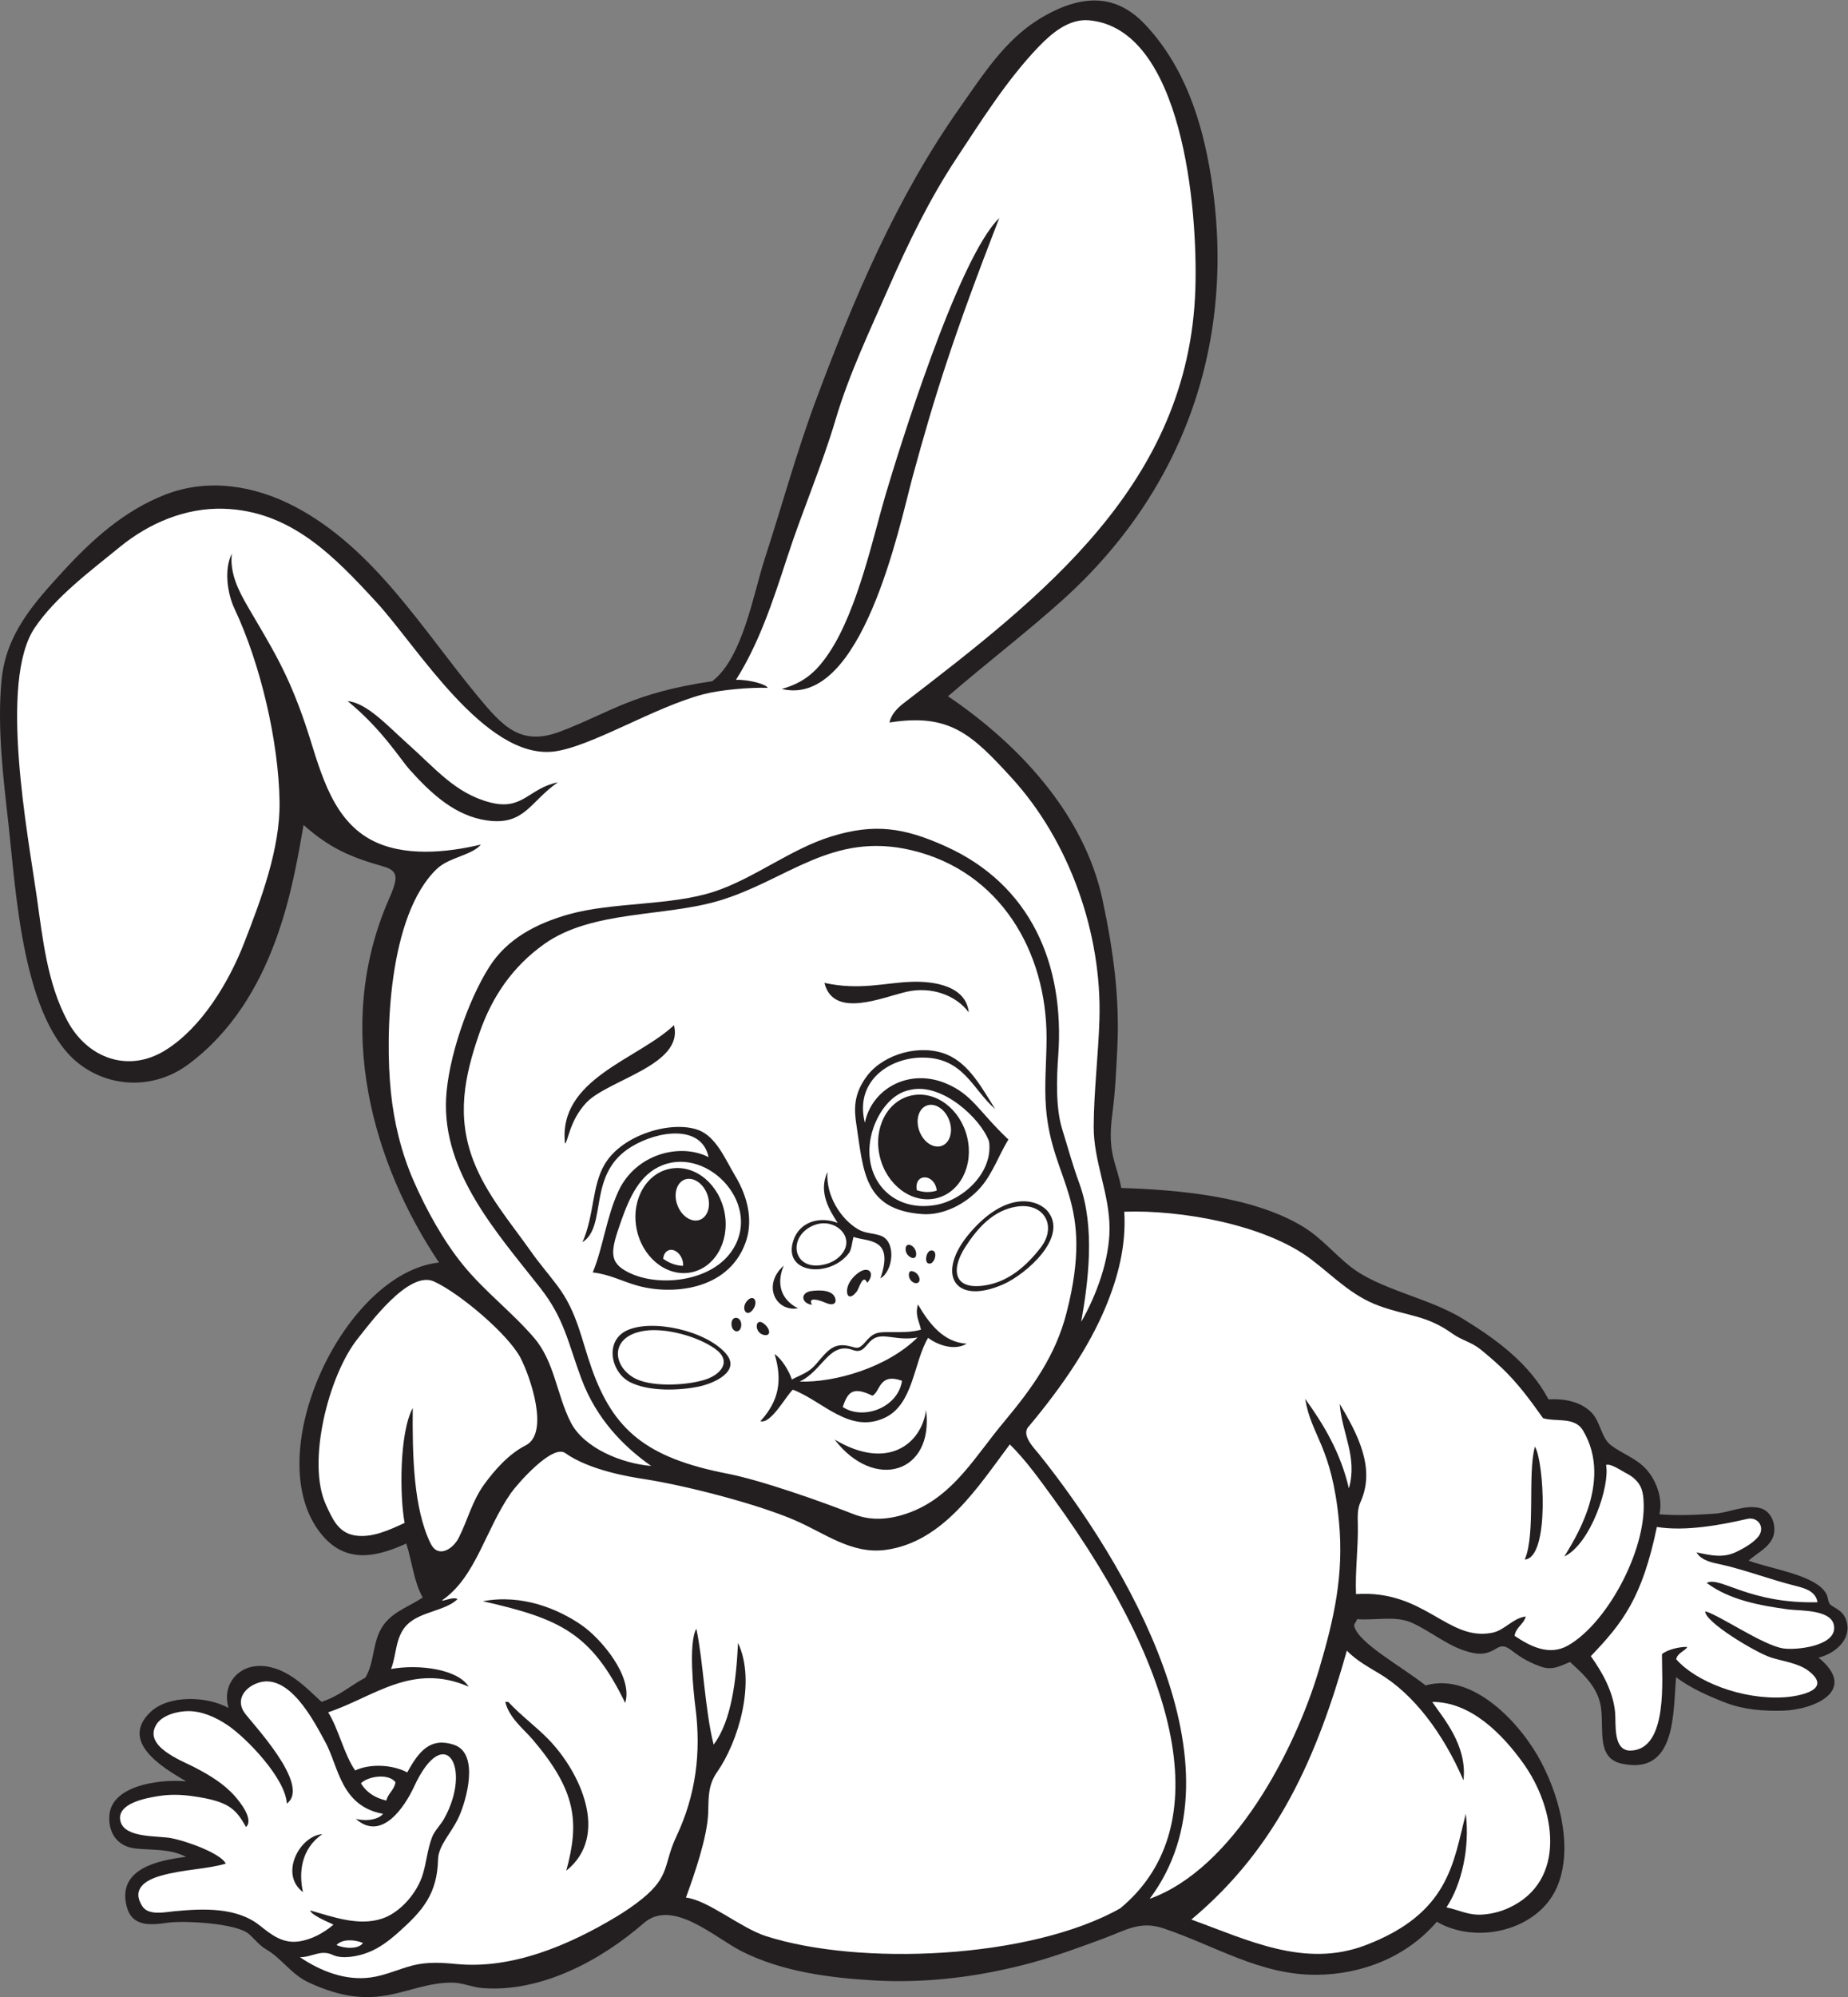 <?xml version="1.0" encoding="UTF-8" standalone="no"?>
<svg
   xmlns:dc="http://purl.org/dc/elements/1.1/"
   xmlns:cc="http://creativecommons.org/ns#"
   xmlns:rdf="http://www.w3.org/1999/02/22-rdf-syntax-ns#"
   xmlns:svg="http://www.w3.org/2000/svg"
   xmlns="http://www.w3.org/2000/svg"
   viewBox="0 0 728.627 786.96"
   height="786.96"
   width="728.627"
   xml:space="preserve"
   id="svg2"
   version="1.1"><rect x="0" y="0" width="728.627" height="786.96" fill="#808080" stroke="none"/><defs
     id="defs6" /><g
     transform="matrix(1.333,0,0,-1.333,0,786.96)"
     id="g10"><g
       transform="scale(0.1)"
       id="g12"><path
         id="path14"
         style="fill:#231f20;fill-opacity:1;fill-rule:evenodd;stroke:none"
         d="m 4580.27,1766.99 c 44.12,2.41 91.58,-5.09 124.71,-36.58 29.95,-28.48 29.86,-75.87 59.69,-98.77 34.69,-26.62 74.79,-38 105.13,-71.84 30.25,-33.75 49.03,-87.1 38.42,-132.48 55.19,-4.61 108.46,-1.87 163.8,1.82 43.62,2.92 93.5,28.97 136.92,15.52 24.62,-7.62 38.05,-33.36 39.29,-57.84 2.54,-50.74 -45.11,-68.36 -76.08,-96.66 72.35,-26.43 201.07,-42.86 230.21,-99.09 6.32,-12.22 3.27,-26.62 15.76,-34.21 15.36,-9.35 31.4,-17.48 39.35,-34.69 26.33,-56.99 -24.15,-105.71 -78.55,-118.56 118.97,-97.633 -13.59,-154.184 -105.42,-156.852 -55.25,-1.613 -114.54,2.785 -166.57,22.527 -48.94,18.567 -106.7,43.637 -149.29,76.524 -9.56,-103.496 1.92,-291.563 -161.34,-255.516 -72.51,16.008 -52.91,95.281 -60.14,160.273 -6.85,61.758 -48.87,101.028 -92.44,139.993 -30.45,-12.266 -52.09,-25.61 -86.84,-13.325 -90.96,32.156 -93.78,76.496 -131.32,53.106 -23.67,-14.74 -42.58,-18.38 -69.99,-12.61 -67.88,14.24 -117.91,61.02 -179.33,88.84 -48.1,21.8 -109.46,6.41 -162.09,10.72 -2.74,-8.54 -10.04,-14.54 -8.57,-20.43 12.69,-50.88 138.77,-118.274 211.03,-175.465 142.49,40.39 284.19,-116.622 341.52,-225.782 62.51,-119.031 92.64,-265.808 47.07,-370.73 C 4549.24,196.086 4366.55,154.258 4249.88,222.871 4161.28,119.219 4029.51,66.965 3894.38,65.977 3727.55,64.766 3593.91,152.129 3441.31,203.293 3372.46,226.379 3330.57,197.969 3267.77,174.68 3197.2,148.508 3126.5,122.195 3053.83,102.297 2900.74,60.359 2741.05,40.039 2582.36,49.48 c -130.83,7.785 -268.69,25.918 -387.15,85.207 -81.37,40.722 -205.62,158.496 -291.36,83.82 -126.82,-110.492 -303.8,-205.09 -476.09,-191.867 -31.11,2.383 -60.07,16.211 -91.33,16.164 -136.97,-0.207 -215.68,-96.898 -424.473,1.043 -50.648,23.758 -77.937,70.031 -124.734,97.312 -20.16,11.762 -33.614,29.942 -50.735,45.141 -37.133,32.976 -195.316,40.054 -239.437,33.789 -50.309,-7.152 -106.543,-14.016 -122.403,48.219 -28.132,110.402 90.934,136.066 175.512,146.203 -46.019,24.48 -97.597,19.406 -149.18,24.734 -55.82,5.766 -83.242,49.731 -76.902,103.305 10.613,79.265 136.293,102.676 226.68,95.359 -74.688,42.754 -196.102,118.535 -105.84,204.656 53.566,51.118 166.719,47.727 231.207,12.141 -20.281,65.789 25.418,126.231 96.137,124.199 78.836,-2.273 138.734,-70.254 178.797,-106.101 53.781,17.8 80.401,45.054 129.431,71.406 29.42,47.945 19.41,110.649 55.68,158.199 29.56,38.76 75.55,52.72 114.15,78.91 -26.38,46.12 -31.71,108.41 -48.7,159.51 -96.99,-44.44 -188.76,-59.69 -260.225,39.57 -170.348,236.74 79.305,760.55 357.065,791.14 -194.26,289.91 -313.968,694.85 -148.61,1072.91 27.33,62.48 30.96,84.6 -16.19,97.94 -95.16,26.93 -158.101,53.35 -235.715,122.54 C 867.66,3295.63 817.598,2950.6 556.684,2757.05 461.57,2686.5 334.348,2684.89 238.688,2755.34 66.75,2881.95 47.562,3266.25 25.461,3463.88 9.836,3603.57 -9.047,3754.51 4.828,3894.8 18.082,4028.76 98.031,4118.48 186.223,4214.47 c 86.902,94.58 180.808,179.44 302.117,226.86 127.312,49.78 264.844,27.04 383.445,-35.14 234.915,-123.16 378.165,-364.42 542.765,-562.48 72.23,-86.89 125.63,-147.19 243.18,-102.32 150.15,57.32 212.25,113.61 448.93,148.55 90.36,68.45 121.88,259.42 155.51,362.66 50.67,155.52 93.57,313.54 150.72,466.92 111.95,300.48 238.47,599.59 424.78,863.89 68.31,96.92 134.28,202.33 238.16,265.2 144.58,87.49 240.33,58.32 312.36,-18.57 114.87,-122.6 167.13,-282.74 193.38,-446.08 78.05,-485.84 -77.41,-928.19 -437.39,-1252.85 -102.28,-92.24 -216.11,-179.18 -340.2,-285.66 209.09,-141.36 402.91,-348.29 457.02,-601.4 31.6,-147.82 51.54,-289.57 43.66,-441.19 -3.86,-74.35 -5.59,-123.01 -15.13,-196.88 -14.77,-114.44 13.99,-141.81 26.97,-214.1 171.65,-5.49 390.52,-24.77 538.75,-115.11 52.35,-31.91 91.08,-79.54 138.77,-117.1 87.12,-68.65 230.9,-91.99 332.18,-154.06 100.62,-61.7 197.39,-132.37 254.07,-238.62 v 0" /><path
         id="path16"
         style="fill:#ffffff;fill-opacity:1;fill-rule:evenodd;stroke:none"
         d="m 2692.21,2681.87 c 92.83,22.37 208.45,-83.56 233.32,-152.7 12.49,-92.21 -77.8,-174.37 -159.77,-187.86 -139.7,-23 -226.52,96.39 -183,226.36 17.33,51.76 56.07,104.5 109.45,114.2 z m 42.22,-49.72 c 22.01,14.17 52.88,0.53 68.94,-30.46 16.06,-30.99 11.24,-67.62 -10.76,-81.79 -22.01,-14.17 -52.89,-0.53 -68.95,30.45 -16.06,31 -11.23,67.62 10.77,81.8 z m -760.75,-426.49 c 20.48,13.19 48.91,-13.87 46.83,-43.95 -20.64,0.47 -40.97,7.97 -58.84,20.84 0.71,9.88 4.84,18.49 12.01,23.11 z m 738.09,179.64 c 19.23,-6.55 39.56,-7.41 59,-1.19 -5.91,51.58 -68.21,52.6 -59,1.19 z m -693.14,28.11 c 22,14.17 52.87,0.54 68.93,-30.45 16.06,-31 11.24,-67.62 -10.77,-81.8 -22,-14.17 -52.87,-0.53 -68.93,30.46 -16.06,30.99 -11.24,67.62 10.77,81.79 z m -32.84,36.03 c 72.17,11.5 142.88,-48.09 157.89,-133.07 14.99,-84.98 -31.37,-163.21 -103.55,-174.7 -72.18,-11.49 -142.87,48.1 -157.88,133.08 -15.01,84.97 31.36,163.21 103.54,174.69 z m 709.93,215.81 c 71.42,15.56 145.39,-39.94 165.18,-123.92 19.79,-83.99 -22.07,-164.73 -93.48,-180.28 -71.41,-15.56 -145.38,39.93 -165.17,123.92 -19.8,83.99 22.06,164.72 93.47,180.28 z m -859.27,-373.23 c 25.28,71.91 55.5,140.33 122.62,167 138.54,55.06 301.36,-122.44 202.2,-257.92 -63.61,-86.91 -214.77,-102.94 -302.87,-58.53 -58.87,29.66 -52.51,62.53 -21.95,149.45 v 0" /><path
         id="path18"
         style="fill:#ffffff;fill-opacity:1;fill-rule:evenodd;stroke:none"
         d="m 3006.69,2336.76 c 80.92,12.92 121.55,-56.99 70.89,-121.97 -41.2,-52.83 -92.58,-98.07 -159.25,-110.07 -98.81,-17.79 -106.28,45.58 -63.68,111.87 36.35,56.61 82.75,109.09 152.04,120.17 z m -1101.23,-367.2 c 62.81,9.76 156.9,-15.92 208.92,-52.54 53,-37.32 17.51,-78.27 -32.48,-92.89 -59.26,-17.33 -161.24,-20.48 -207.9,7.09 -63.94,37.78 -69.02,122.74 31.46,138.34 z m 492.86,308.08 c 48.34,25.26 94.62,-2.34 103.29,-34.09 9.35,-34.2 -21.42,-66.06 -57.07,-76.23 -95.99,-27.36 -117.6,73.04 -46.22,110.32 v 0" /><path
         id="path20"
         style="fill:#ffffff;fill-opacity:1;fill-rule:evenodd;stroke:none"
         d="m 2668.07,1821.96 c -12.08,-79.92 -115.29,-117.61 -175.48,-77.48 14.26,39.81 25.94,63.7 87.74,33.4 24.04,11.17 18.37,68.64 87.74,44.08 v 0" /><path
         id="path22"
         style="fill:#ffffff;fill-opacity:1;fill-rule:evenodd;stroke:none"
         d="m 5200.71,1361.19 c -16.16,-20.49 -48.41,-37.16 -65.5,-45.37 -39.24,-18.85 -75.48,-9.78 -117.2,-1.26 14.46,-24.4 46.79,-30.2 72.16,-35.67 65.88,-14.21 148.72,-45.37 220.42,-63.15 26.98,-6.7 60.74,-16.12 65.18,-48.49 -204.15,-4.89 -287.89,78.08 -327.69,57.13 67.89,-50.72 158.53,-67 240.51,-78.18 36.68,-5 138.86,1.31 136.53,-56.71 -2.13,-52.74 -112.97,-64.29 -150.36,-58.76 -59.71,8.85 -188.2,98.1 -230.63,109.7 -4.06,-29.96 148.58,-121.83 194.03,-136.51 31.2,-10.08 80.1,-16.518 109.14,-38.068 77.47,-57.551 -25.55,-76.68 -70.1,-79.497 -125.91,-7.949 -263.04,47.473 -319.32,112.532 4.15,18.903 25.98,24.143 33.07,36.073 -21.51,1.45 -58.68,-7.42 -75.17,-21.04 -0.69,-70.092 19.35,-280.436 -91.22,-285.158 -54.74,-2.356 -44.16,77.937 -47.33,112.644 -5.58,60.93 -36.96,117.664 -71.89,166.494 94.23,98.19 151.76,171.92 195.41,381.83 86.82,-13.85 192.37,6.75 267.06,23.83 32.37,7.4 54.17,-25.41 32.9,-52.37 z M 1648.7,2102.82 c -25.68,34.17 -53.97,66.87 -77.22,99.89 -61.4,87.15 -132.34,168.72 -171.1,269.49 -50.59,131.53 -27.04,248.98 17.72,377.85 37.35,107.54 98.34,196.61 191.69,262.97 141.64,100.69 355.76,79.39 519.02,128.68 200.58,60.57 331.75,204.63 567.69,148.53 260.14,-61.85 399.35,-297.13 399.06,-555.38 -0.08,-68.89 -7.17,-137.58 -1.68,-206.46 17.64,-221.22 145.85,-271.93 61.02,-604.5 -33.04,-129.53 -103.3,-225.37 -187.5,-326.11 -81.72,-97.79 -145.77,-213.33 -269.97,-262.58 -56.1,-22.24 -115.19,-30.13 -172.35,-7.72 -97.5,38.23 -273.74,100.46 -373.35,119.82 -240.21,46.68 -337.04,128.97 -401.48,310.66 -31.58,89.06 -42.79,166.65 -101.55,244.86 z m 1065.33,-152.8 c -90.94,-89.73 -245.05,-133.61 -348.92,-130.49 68.54,32.07 87.42,119.06 157.86,93.28 30.48,-11.16 36.75,15.21 56.73,30.59 31,23.86 70.01,-5.22 134.33,6.62 z m -275.55,1048.16 c 26.62,-107.32 172.21,-42.21 243.97,-26.11 72.19,16.21 145.69,-10.36 182.94,-61.09 -7.87,77.49 -100.6,92.63 -168.91,90.37 -80.21,-2.65 -152.53,-26.13 -258,-3.17 z M 1993.45,2873.1 c -106.41,-101.25 -343.84,-158.69 -322.18,-349.95 8.23,3.11 12.76,66.81 62.16,120.08 63.48,68.49 290.46,111.41 260.02,229.87 z m 807.11,-86.71 c -78.27,32.24 -186.01,2.05 -235.37,-62.43 -41.8,-54.62 -38.84,-101.23 -32.16,-144.72 21.29,-138.86 21.97,-251.65 194.49,-264.56 62.21,-4.66 131.58,30.25 175.14,81.49 33.82,39.8 52.54,94.16 79.98,139.01 -88.88,84.07 -106.14,133.09 -184.97,165.91 -110.31,45.92 -219.58,-16.71 -239.51,-116.52 -30.74,121.34 69.75,191.69 168.25,192.77 124.06,1.36 150.44,-94.98 217.15,-151.97 -36.76,57.42 -75.64,133.26 -143,161.02 z m -596.25,-558.41 c 23.05,61.41 11.27,131.82 -30.66,201.3 -26.96,44.65 -54.62,113.4 -106.71,133.42 -78.33,30.09 -225.49,-12.11 -277.98,-100.11 -38.91,-65.25 -30.02,-147.56 -66.01,-231.05 75.11,48.63 12.03,202.12 145.03,282.48 80.54,48.66 207.68,65.21 227.88,-30.99 -83.84,42.95 -215.72,9.93 -266.77,-100.8 -35.7,-77.43 -45.25,-166.18 -75.8,-239.94 51.85,-6.34 83.47,-25.23 131.41,-38.89 98.16,-28.01 266.43,-17.18 319.61,124.58 z m 273.25,60.67 c -51.43,20.17 -112.25,4.62 -130.93,-52.01 -32.83,-99.48 108.51,-112.01 164.74,-36.73 7.47,9.99 9.23,34.16 13.09,47.25 42.89,-14.96 121.47,-1.31 79.66,-122.44 37.82,20.92 47.78,109.43 0.83,126.13 -23.15,8.23 -45.2,6.08 -67.32,19.18 -51.09,30.27 -95.23,99.59 -90.13,168.95 -28.79,-61.39 8.98,-116.51 30.06,-150.33 z m 620.04,36.01 c -35.35,37.97 -126.96,54.55 -230.06,-67.03 -99.81,-117.68 -46.99,-214.66 99.42,-150.8 66.65,29.07 196.71,140.97 130.64,217.83 z m -387.8,-125.37 c -2.35,25.21 -34.53,36.28 -30.94,7.93 2.55,-20.19 33.42,-34.63 30.94,-7.93 z m 46.68,7.97 c -16.2,1.41 -22.71,-32.36 -11.87,-37.8 18.31,-9.17 32.08,36.04 11.87,37.8 z m -396.17,-171.15 c -51.91,26.46 -64.17,74.55 -42.09,126.27 -63.53,-56.01 -25.72,-137.02 42.09,-126.27 z m 145.13,47.62 c 1.33,-15.86 13.24,-18.2 28.72,2.07 6.94,9.09 18.2,54.68 31.02,25.57 20.58,23.86 9.96,44.47 -12.66,37.07 -18.09,-5.92 -49.53,-35.4 -47.08,-64.71 z m 201.04,27 c 23.26,-3.56 14.02,33 -10.27,35.51 -11.81,1.21 -12.01,-29.29 10.27,-35.51 z m -304.68,-64.16 c -14.79,25.78 25.24,12.56 37.41,7 26.99,-12.33 34.11,-1.26 32.06,9.25 -5.8,29.67 -49.55,27.22 -70.9,24.54 -33.95,-4.25 -31.14,-36.66 1.43,-40.79 z m -174.44,-13.62 c 16.79,23.48 1.33,46.78 -17.75,25.03 -19.44,-22.16 -1.12,-51.44 17.75,-25.03 z m 496.73,-59.98 v 0 c -26.71,-7.7 -57.77,-7.45 -85.02,-7.22 -43.13,0.36 -54.32,0.55 -80.3,-29.92 -16.79,-19.69 -23.57,-17.73 -37.49,-13.72 -53.1,15.28 -69.42,-5.9 -107.4,-50.74 -22.08,-26.07 -43.9,-30.74 -71.61,-45.72 -8.25,24.84 -29.7,61.14 -51.11,75.17 23.39,-77.71 13.24,-138.08 -42.09,-198.43 31.83,-9.39 77.79,78.32 96.21,93.21 88.83,-33.98 168.02,-131.8 271.93,-82.96 85.19,40.06 84.86,164.11 127.92,236.29 29.1,-22.02 78.27,-38.92 114.26,-17.41 -68.05,3.8 -110.71,58.53 -144.27,116.02 -9.12,-31.56 3.26,-47.92 8.97,-74.57 z m -531.59,14.73 c 0,25.84 -30.18,28.2 -28.87,0.91 1.26,-26.1 28.87,-28.06 28.87,-0.91 z m -328.91,-169.86 c 55.28,-28.07 145.75,-25.39 205.43,-12.55 41.31,8.9 123.92,44.1 78.03,97.13 -58.8,67.93 -218.03,103.07 -292.71,68.37 -66.55,-30.91 -47.83,-123.94 9.25,-152.95 z m 393.36,140.25 c 22.03,-6.49 23.51,13.09 6.3,29.49 -29.17,27.78 -34.74,-21.13 -6.3,-29.49 z m 211.59,-309.81 c 117.32,-153.32 294.51,-99.94 270.58,87.18 -12.95,-98.07 -111.91,-181.78 -270.58,-87.18 z M 1073.55,160.09 c -13.03,-19.922 -57.75,-16.328 -78.167,-6.02 17.667,18.481 52.847,16.328 78.167,6.02 z m 96.21,475.008 c -3.6,-23.45 -21.98,-32.129 -27.06,-54.102 -34.13,7.957 -59.42,24.758 -75.16,51.113 21.06,20.899 81.72,30.325 102.22,2.989 z m -36.71,-93.282 c -11.75,-15.3 -44.99,-23.437 -80.55,-14.941 76.68,-68.273 145.02,36.465 172.26,95.293 90.04,194.504 173.17,56.301 88.74,-95.02 -10.13,-18.156 -28.19,-35.253 -35.51,-54.394 -13.78,-35.879 -16.47,-74.356 -27.76,-110.867 -16.6,-53.633 -65.47,-111.426 -119.55,-129.641 -69.71,-23.484 -146.266,5.02 -213.461,24.055 4.847,-14.028 45.179,-30.754 69.144,-42.102 -28.73,-24.519 -65.062,-44.363 -102.808,-49.656 -47.094,-6.621 -80.285,19.129 -114.961,46.91 -68.699,55.051 -168.133,50.324 -252.664,42.426 -28.137,-2.629 -76.903,-13.945 -95.254,15.047 -31.93,50.422 8.371,76.66 55.523,90.039 67.18,19.051 137.879,19.336 191.481,35.555 -11.16,26.378 -101.395,63.039 -160.602,75.253 -38.586,7.961 -138.781,-1.043 -150.91,50.571 -12.469,53.023 78.234,68.457 112.84,73.98 34.437,5.5 66.652,4.367 98.453,0 110.809,-15.203 129.574,-38.113 160.348,-91.504 23.671,22.754 -18.422,74.465 -33.036,91.075 -32.406,36.847 -74.918,62.168 -117.878,84.679 -39.25,20.559 -156.141,62.996 -113.54,128.516 17.805,27.363 63.122,38.281 93.395,38.34 39.488,0.066 80.375,-16.973 117.957,-42.637 55.281,-37.754 169.789,-156.27 173.648,-230.734 73.801,54.906 -107.125,241.195 -126.281,270.16 -23.39,35.347 -1.386,69.461 35.492,84.656 95.403,39.324 171.606,-112.258 205.063,-173.777 39.011,-71.731 44.911,-188.633 170.421,-211.282 z M 896.172,310.422 c -12.914,57.234 -5.836,127.683 57.121,171.355 C 886.09,476.582 825.637,363.27 896.172,310.422 v 0" /><path
         id="path24"
         style="fill:#ffffff;fill-opacity:1;fill-rule:evenodd;stroke:none"
         d="m 3983.79,1024.12 c 26.98,-28.19 62.81,-47.811 97.42,-68.643 99,-59.579 186.11,-172.735 247.46,-314.532 12.27,104.297 -62.65,187.051 -92.33,231.66 114.4,0.403 207.62,-95.386 269.41,-181.609 95.08,-132.676 131.09,-347.117 -42.89,-427.226 -25.54,-11.758 -53.18,-18.489 -81.25,-19.942 -38.71,-1.973 -66.71,13.817 -103.18,21.485 45.66,69.011 69.32,177.695 57.12,276.601 -37.04,-144.934 -49.16,-293.848 -295.83,-388.242 -180.37,-69.031 -348.16,14.969 -515.91,75.566 257.15,214.844 372.58,485.598 459.98,794.882 z m -1352.9,2743.7 c 177.34,28 242.66,-33.84 360.93,-163.09 171.68,-187.59 267.65,-459.87 260.11,-714.27 -3.13,-105.47 -16.39,-210.82 -16.99,-316.33 -0.58,-104.12 46.94,-197.96 46.88,-301.99 -0.03,-91.84 -38.21,-196.81 -83.81,-275.99 20.68,117.5 41.91,278.84 -5.19,408.32 -22,60.53 -31.8,99.39 -50.97,160.96 -20,64.26 -16.39,153.48 -11.73,218.65 19.31,270.13 -81.81,504.54 -333.36,617.86 -122.29,55.09 -209.68,68.75 -338.61,28.85 -119.22,-36.9 -227.54,-123.74 -344.81,-162.55 -129.3,-42.78 -301.31,-30.66 -431.82,-67.67 -95.08,-26.97 -181.29,-71.73 -234.26,-155.09 -63.75,-100.28 -121.93,-271.2 -127.81,-389.02 -10.93,-219.08 150.96,-397.7 278.07,-559.36 72.03,-91.62 82.29,-162.2 122.23,-269.33 44.59,-119.59 125.8,-201.07 206.25,-257.54 -84.52,6.67 -198.3,51.68 -237.75,128.68 -41.61,81.22 -47.72,179.31 -108.82,250.37 -64.71,75.26 -144.98,136.05 -208.24,213.1 -59.17,72.07 -110.41,165 -147.71,250.35 -36.75,84.12 -58.16,172.99 -67.42,263.34 -17.2,167.93 -8.13,521.5 136.17,659.16 36.1,34.44 104.31,40.23 130.07,71.82 -99.15,-23.51 -230.46,-37.99 -327.06,15.27 -122.408,67.49 -151.603,222.14 -193.174,343.48 -52.218,152.36 -98.043,222.79 -168.156,342.95 -28.297,48.5 -54.738,100.12 -48.187,158.14 -23.438,-45.71 -13.473,-117.28 7.75,-162.3 77.132,-163.62 130.797,-392.85 133.418,-571.24 2.035,-138.71 -55.028,-289.58 -104.844,-417.49 -44.699,-114.74 -124.738,-249.02 -231.75,-316.1 -110.742,-69.49 -231.742,-24.47 -291.063,86.42 -59.687,111.59 -72.847,242.53 -90.39,365.82 -25.992,182.65 -113.145,636.69 -6.379,795.42 62.023,92.19 166.258,169.23 251.484,238.91 86.781,70.96 194.547,116.97 308.043,113.42 198.574,-6.22 327.328,-141.44 451.488,-276.23 120.69,-131.04 320.04,-463.32 522.91,-441.69 109.91,12.8 296.28,130.6 443.92,169.47 49.92,13.15 138.16,20.82 190.27,19.01 -3.33,10.37 -55.41,24.9 -93.66,23.78 67.03,105.84 107.85,227.78 151.21,361.16 44.56,137.1 102.71,270.74 143.57,408.62 39.66,133.8 100.76,261.51 156.8,389.31 57.4,130.94 120.54,261.34 199.5,380.8 73.78,111.63 150.25,233.6 243.19,330.49 39.12,40.78 90.27,84.55 150.09,79.16 276.06,-24.86 322.33,-556.7 314.36,-795.72 -19.16,-574.2 -451.25,-906.7 -862.04,-1222.43 -20.51,-15.76 -37.49,-33.84 -42.71,-57.66 z m -11.54,673.3 c -34.98,-117.61 -81.74,-338.41 -165.56,-465.12 -37.85,-57.21 -74.87,-90.46 -141.58,-108.96 237.15,-56.91 347.89,480.69 386.28,624.06 66.37,243.71 120.42,415.85 257.1,767.92 -123.02,-119.18 -300.73,-698.48 -336.24,-817.9 z m -1407.5,-812.81 c 64.92,-72.3 135.73,-137.35 229.95,-150.13 110.38,-14.99 126.15,56.31 208.32,112.82 -86.64,-17.33 -103.2,-84.42 -199.8,-59.59 -103.86,26.68 -162.25,100.62 -247.49,176.29 -53.22,47.24 -117.66,118.62 -174.38,123.26 101.3,-82.74 155.58,-171.67 183.4,-202.65 z M 4627.18,1302.54 c 77.68,37.52 135.3,209.25 123.26,270.57 13.79,5.33 46.04,-17.58 58.15,-23.66 33.67,-16.86 47.82,-39.34 51.33,-66.24 18.94,-144.5 -101.44,-375.1 -221.8,-443.7 -55.42,-31.58 -111.51,-3.1 -158.26,28.53 4.12,25.94 26.74,33.38 33.06,57.12 -38.92,-4.99 -61.91,-40.72 -99.21,-48.11 -132.32,-26.22 -199.3,127.86 -402.86,114.26 -2.89,67.01 6.67,136.33 5.38,204.42 -0.43,23.7 -1.94,46.03 7.56,66.91 46.4,101.93 -9.65,203.57 -61.04,290.86 6.17,-87.45 53.29,-155.89 27.05,-249.54 -24.92,106.36 -74.31,188.26 -129.27,264.58 17.75,-110.21 78.86,-138.82 100.05,-363.91 14.78,-157.23 -14.82,-287.5 -59.39,-437.118 C 3830.3,729.465 3648.63,379.727 3400.54,290.547 3693.18,681.211 3324.1,1291.97 3074,1604.08 c -15.29,19.08 -56.12,58.84 -30.23,83.85 97.52,116.66 175.89,231.93 225.14,348.77 38.32,90.93 62.61,185.86 56.47,285.03 164.79,5.81 415.6,-36.96 552.72,-140.8 66.27,-50.19 119.78,-107.73 200.24,-137.17 87.07,-31.87 139.72,-26.63 218.12,-82.81 25.31,-18.14 56.74,-25.55 81.18,-45.1 21.51,-17.21 43.09,-35.92 63.18,-54.78 47.27,-44.37 85.87,-96.95 123.22,-149.66 39.06,-11.78 93.46,5.08 118.22,-36.37 92.36,-154.65 -34.08,-335.05 -55.08,-372.5 z m -117.26,-9.02 c 74.9,4.44 56.58,293.46 30.07,333.71 -22.26,-79.93 2.72,-259.39 -30.07,-333.71 z m -1523.08,340.37 c 47.77,-47.14 86.79,-102 126.18,-156.06 C 3513.91,927.734 3587.53,488.945 3313.35,262.305 3046.44,112.18 2541.23,91.379 2264.77,180.535 c -73.48,23.692 -170.55,106.164 -235.88,113.653 24.56,67.531 63.59,178.808 65.86,251.73 1.26,40.332 -1.52,79.766 26.15,119.102 62.54,88.945 116.6,266.628 62.03,381.97 -5.15,-108.775 -18.96,-230.357 -72.16,-300.642 -26.05,103.601 -30.19,243.879 -51.11,342.732 -23.87,-41.55 -8.57,-187.271 -2.53,-234.314 17.09,-133.125 0.61,-258.719 -56.32,-379.289 -38.91,-82.391 -17.63,-116.5 -100.46,-184.122 -25.26,-20.625 -52.5,-38.855 -79.46,-54.988 -139.31,-83.398 -306.42,-154.414 -470.64,-138.594 -43.46,4.192 -86.43,6.786 -129.19,-4.074 -41.92,-10.652 -81.45,-29.746 -124.6,-35.625 -75.08,-10.215 -147.999,18.598 -209.312,59.922 36.215,-0.176 60.817,23.547 96.868,6.777 29.114,-13.543 74.894,-4.058 103.614,6.848 35.57,13.496 64.91,36.672 92.91,61.719 68.89,61.64 112.57,111.015 115.14,213.762 1.03,41.336 38.76,77.164 60.19,122.644 23.35,49.57 63.97,191.063 -13.82,216.414 -68.98,22.481 -103.32,-19.187 -137.42,-81.972 -45.39,24.23 -112.15,25.878 -154.06,5.785 -32.71,46.453 -48.9,122.488 -79.871,171.953 134.711,45 248.411,148.406 415.521,75.789 -31.92,51.328 -145.02,67.226 -229.68,52.297 16.69,40.488 11.85,94.458 47.09,130.358 38.91,39.64 111.95,40.36 149.52,75.89 -10.27,9.44 -48.04,-8.97 -45.1,-3 99.53,68.64 127.32,207.93 202.72,316.13 18.28,26.24 122.69,146.26 161.18,118.81 72.03,-51.38 194.03,-70.76 231.91,-76.59 126.57,-19.5 337.15,-74.2 448.34,-122.41 87.76,-38.06 166.83,-100.49 266.67,-87.27 170.71,22.61 273.08,185.36 367.97,311.96 z M 1849.21,869.617 c 24.33,77.61 -71.62,190.393 -128.81,229.913 -69.04,47.74 -176.05,92.58 -292.09,70.72 227.55,-51.57 320.4,-93.54 420.9,-300.633 z M 1575.63,761.379 v 0 c 128.88,-151.777 138.89,-243.266 99.21,-387.832 130.59,104.187 39.95,293.941 -53.28,389.187 -37.64,38.438 -81.56,70.352 -118.09,109.871 -3.01,0 -6.01,0 -9.02,0 11.92,-48.113 56.02,-81.609 81.18,-111.226 z m -354.77,980.101 c -39.56,-72.85 -39.01,-259.34 -24.04,-339.73 -45.04,-20.77 -98.13,-45.95 -149.11,-36.66 -48.124,8.76 -65.323,50.67 -83.644,90.36 -57.636,124.8 7.813,383.94 94.784,491.99 34.04,42.29 150.3,201.96 224.83,168.02 75.26,-34.29 219.07,-155.33 255.93,-225.86 27.9,-53.4 87.15,-222.25 15.22,-258.66 -49.13,-24.88 -90.99,-71.58 -122.92,-115.69 -35.63,-49.27 -48.14,-104.11 -74.84,-157.09 -17.15,-34.01 -61.34,-62.11 -83.28,-17.45 -50.88,103.56 -54.3,260.99 -52.93,400.77 v 0" /></g></g></svg>